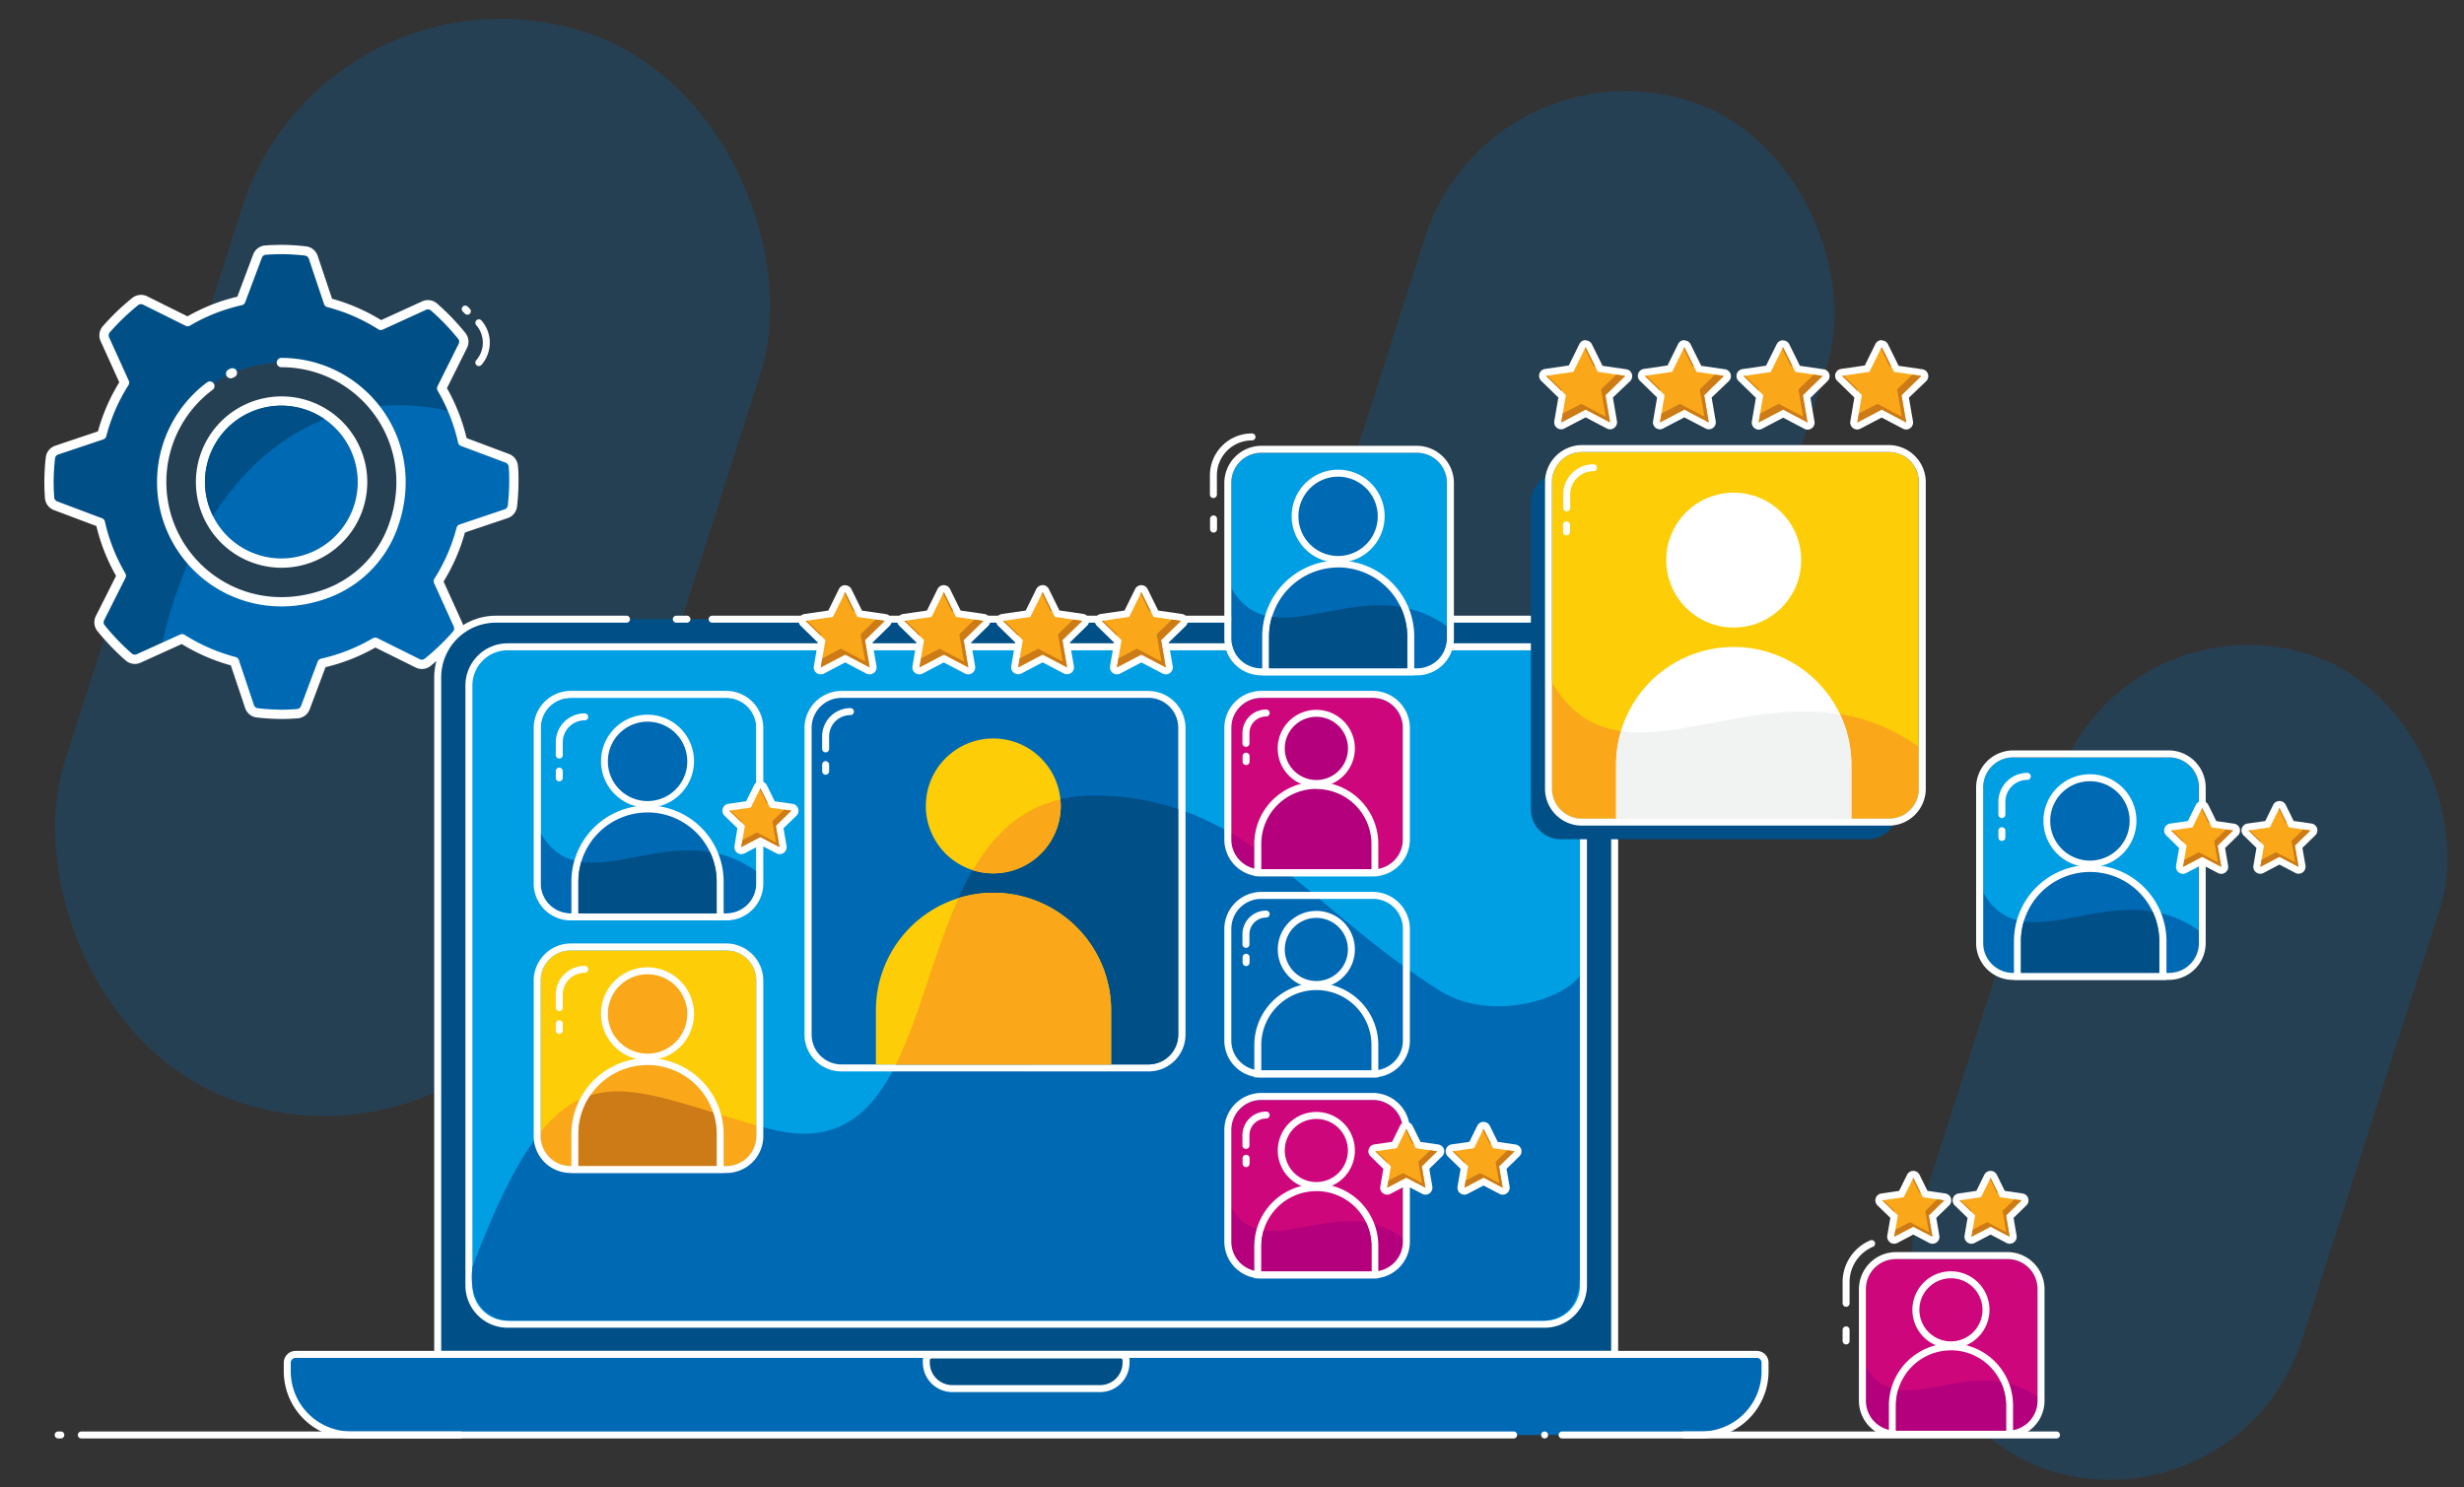 <svg xmlns="http://www.w3.org/2000/svg" id="Layer_1" data-name="Layer 1" width="530" height="320" viewBox="0 0 530 320"><rect x="0" y="0" width="530" height="320" fill="#333333" stroke="none"/><defs><style> .cls-1, .cls-10, .cls-2 { fill: #0069b4; } .cls-1 { opacity: 0.25; } .cls-3 { fill: #fff; } .cls-4 { fill: #004f87; } .cls-5, .cls-6 { fill: none; } .cls-10, .cls-11, .cls-12, .cls-5, .cls-6 { stroke: #fff; stroke-linecap: round; stroke-linejoin: round; } .cls-5 { stroke-width: 2px; } .cls-10, .cls-11, .cls-12, .cls-6 { stroke-width: 1.5px; } .cls-7 { fill: #ce067c; } .cls-8 { fill: #b4007c; } .cls-9 { fill: #009fe3; } .cls-11 { fill: #e6e7e8; } .cls-12 { fill: #a6a8ab; } .cls-13 { fill: #fdcd07; } .cls-14 { fill: #faa819; } .cls-15 { fill: #cc7b16; } .cls-16 { fill: #f1f2f2; } </style></defs><rect class="cls-1" x="425.43" y="136.42" width="86.65" height="184.21" rx="43.32" transform="translate(91.96 -132) rotate(17.75)"></rect><rect class="cls-1" x="294.02" y="17.97" width="90.77" height="158.56" rx="45.39" transform="translate(45.79 -98.82) rotate(17.75)"></rect><rect class="cls-1" x="30.24" y="1.09" width="117.05" height="241.96" rx="58.52" transform="translate(41.43 -21.25) rotate(17.75)"></rect><g><g><path class="cls-2" d="M60.52,121.13A17.43,17.43,0,1,1,78,103.7,17.45,17.45,0,0,1,60.52,121.13Z"></path><path class="cls-3" d="M60.52,87.28A16.43,16.43,0,1,1,44.09,103.7,16.43,16.43,0,0,1,60.52,87.28m0-2A18.43,18.43,0,1,0,79,103.7,18.45,18.45,0,0,0,60.52,85.28Z"></path></g><path class="cls-2" d="M108,98.17,99.51,95A39.61,39.61,0,0,0,95,83.55l4-8.08a3.83,3.83,0,0,0-.51-4.19,51.78,51.78,0,0,0-4.15-4.36,3.85,3.85,0,0,0-4.2-.68L81.91,70a39.77,39.77,0,0,0-11.26-4.9L67.77,56.5a3.82,3.82,0,0,0-3.27-2.59c-1.31-.12-2.64-.19-4-.19-.73,0-1.45,0-2.17.06A3.81,3.81,0,0,0,55,56.25L51.8,64.72a39.54,39.54,0,0,0-11.44,4.51l-8.07-4a3.85,3.85,0,0,0-4.19.51,51.9,51.9,0,0,0-4.36,4.16,3.85,3.85,0,0,0-.69,4.19l3.74,8.25A39.5,39.5,0,0,0,21.9,93.58l-8.58,2.88a3.81,3.81,0,0,0-2.59,3.27c-.12,1.31-.19,2.63-.19,4,0,.73,0,1.45.05,2.17a3.82,3.82,0,0,0,2.48,3.37l8.47,3.19a39.59,39.59,0,0,0,4.51,11.43l-4,8.08a3.83,3.83,0,0,0,.51,4.18,49.06,49.06,0,0,0,4.16,4.37,3.83,3.83,0,0,0,4.19.68l8.25-3.74a39.8,39.8,0,0,0,11.26,4.9l2.87,8.57a3.84,3.84,0,0,0,3.27,2.6c1.31.12,2.64.19,4,.19.73,0,1.45,0,2.17-.06a3.81,3.81,0,0,0,3.37-2.47l3.18-8.47a39.82,39.82,0,0,0,11.44-4.51l8.08,4a3.83,3.83,0,0,0,4.18-.51,49,49,0,0,0,4.36-4.16,3.81,3.81,0,0,0,.69-4.19l-3.74-8.25a39.93,39.93,0,0,0,4.9-11.26l8.57-2.88a3.79,3.79,0,0,0,2.59-3.27c.12-1.31.19-2.63.19-4,0-.72,0-1.44,0-2.16A3.82,3.82,0,0,0,108,98.17ZM49.61,80.39c.62-.29,1.25-.56,1.9-.8m-6.37,3.47A25.08,25.08,0,0,1,60.52,78a25.74,25.74,0,1,1-15.38,5.1"></path><path class="cls-4" d="M95,83.55l4-8.08a3.83,3.83,0,0,0-.51-4.19,51.78,51.78,0,0,0-4.15-4.36,3.85,3.85,0,0,0-4.2-.68L81.91,70a39.77,39.77,0,0,0-11.26-4.9L67.77,56.5a3.82,3.82,0,0,0-3.27-2.59c-1.31-.12-2.64-.19-4-.19-.73,0-1.45,0-2.17.06A3.81,3.81,0,0,0,55,56.25L51.8,64.72a39.54,39.54,0,0,0-11.44,4.51l-8.07-4a3.85,3.85,0,0,0-4.19.51,51.9,51.9,0,0,0-4.36,4.16,3.85,3.85,0,0,0-.69,4.19l3.74,8.25A39.5,39.5,0,0,0,21.9,93.58l-8.58,2.88a3.81,3.81,0,0,0-2.59,3.27c-.12,1.31-.19,2.63-.19,4,0,.73,0,1.45.05,2.17a3.82,3.82,0,0,0,2.48,3.37l8.47,3.19a39.59,39.59,0,0,0,4.51,11.43l-4,8.08a3.83,3.83,0,0,0,.51,4.18,49.06,49.06,0,0,0,4.16,4.37,3.83,3.83,0,0,0,4.19.68l3.74-1.7a94.17,94.17,0,0,1,6.2-19.2,25.73,25.73,0,0,1,4.31-37.21A25.08,25.08,0,0,1,60.52,78a25.67,25.67,0,0,1,19.95,9.49,47.4,47.4,0,0,1,17,1.17A39.77,39.77,0,0,0,95,83.55Z"></path><path class="cls-5" d="M109.09,98.59,99.51,95A39.61,39.61,0,0,0,95,83.55l4.56-9.15a2,2,0,0,0-.22-2.12,50.3,50.3,0,0,0-6-6.24,2,2,0,0,0-2.11-.3L81.91,70a39.77,39.77,0,0,0-11.26-4.9l-3.26-9.71A2,2,0,0,0,65.75,54a45.19,45.19,0,0,0-5.23-.32c-1.15,0-2.29.05-3.43.13a2,2,0,0,0-1.69,1.28l-3.6,9.59a39.54,39.54,0,0,0-11.44,4.51l-9.15-4.55a2,2,0,0,0-2.11.22,49.61,49.61,0,0,0-6.25,6,2,2,0,0,0-.3,2.11l4.24,9.35A39.5,39.5,0,0,0,21.9,93.58l-9.71,3.26a2,2,0,0,0-1.34,1.64,47.21,47.21,0,0,0-.31,5.22c0,1.16.05,2.3.13,3.43A2,2,0,0,0,12,108.82l9.59,3.61a39.59,39.59,0,0,0,4.51,11.43L21.5,133a2,2,0,0,0,.21,2.11,50.41,50.41,0,0,0,6,6.25,2,2,0,0,0,2.11.3l9.35-4.24a39.8,39.8,0,0,0,11.26,4.9l3.25,9.7a2,2,0,0,0,1.64,1.34,47.53,47.53,0,0,0,5.23.32c1.15,0,2.3-.05,3.43-.14a2,2,0,0,0,1.69-1.27l3.6-9.59a39.82,39.82,0,0,0,11.44-4.51l9.15,4.55a2,2,0,0,0,2.11-.22,49.61,49.61,0,0,0,6.25-6,2,2,0,0,0,.3-2.11l-4.24-9.35a39.93,39.93,0,0,0,4.9-11.26l9.7-3.26a2,2,0,0,0,1.34-1.64,47.53,47.53,0,0,0,.31-5.23c0-1.15,0-2.29-.13-3.42A2,2,0,0,0,109.09,98.59ZM49.61,80.39l.38-.18M60.52,78c17.4,0,30.76,17.26,23.91,35.59a24,24,0,0,1-14.06,14.06C52,134.47,34.78,121.1,34.78,103.7A25.72,25.72,0,0,1,45.14,83.06"></path><path class="cls-4" d="M69.82,90.17a16.41,16.41,0,0,0-24,20.84C52.15,101.08,60.35,93.93,69.82,90.17Z"></path><path class="cls-6" d="M103,69.45A6.5,6.5,0,0,1,103,78"></path><line class="cls-6" x1="100.07" y1="66.49" x2="100.53" y2="66.95"></line></g><g><path class="cls-7" d="M407.8,270.87h24a6.45,6.45,0,0,1,6.45,6.44v24.05a6.43,6.43,0,0,1-6.42,6.43H407.77a6.43,6.43,0,0,1-6.42-6.43V277.31A6.45,6.45,0,0,1,407.8,270.87Z"></path><path class="cls-6" d="M397.09,280.38v-4.54a9,9,0,0,1,5.49-8.3"></path><line class="cls-6" x1="397.09" y1="286.1" x2="397.09" y2="288.49"></line><path class="cls-8" d="M402.38,295.57a10.85,10.85,0,0,1-1-1.54v8.63a5.13,5.13,0,0,0,5.13,5.13h26.64a5.16,5.16,0,0,0,5.15-5.15v-2.07C424.56,290.76,410.13,305.28,402.38,295.57Z"></path><g><circle class="cls-7" cx="419.64" cy="281.75" r="7.54"></circle><path class="cls-3" d="M419.64,275a6.79,6.79,0,1,1-6.79,6.79,6.79,6.79,0,0,1,6.79-6.79m0-1.5a8.29,8.29,0,1,0,8.29,8.29,8.3,8.3,0,0,0-8.29-8.29Z"></path></g><g><path class="cls-7" d="M407.05,308.53v-6.2a12.59,12.59,0,0,1,25.18,0v6.21Z"></path><path class="cls-3" d="M419.64,290.5a11.84,11.84,0,0,1,11.84,11.83v5.46H407.8v-5.45a11.84,11.84,0,0,1,11.84-11.83h0m0-1.5a13.35,13.35,0,0,0-13.34,13.33v6.95H433v-7A13.35,13.35,0,0,0,419.64,289Z"></path></g><path class="cls-3" d="M431.82,270.87a6.45,6.45,0,0,1,6.45,6.44v24.05a6.43,6.43,0,0,1-6.42,6.43H407.77a6.43,6.43,0,0,1-6.42-6.43V277.31a6.45,6.45,0,0,1,6.45-6.44h24m0-1.5h-24a8,8,0,0,0-7.95,7.94v24.05a7.94,7.94,0,0,0,7.92,7.93h24.08a7.94,7.94,0,0,0,7.92-7.93V277.31a8,8,0,0,0-7.95-7.94Z"></path><path class="cls-8" d="M430.33,297.27c-8.1-1.33-15.95,2.57-22,1.69a11.74,11.74,0,0,0-.5,3.37v5.45h23.68v-5.46A11.77,11.77,0,0,0,430.33,297.27Z"></path></g><g><path class="cls-4" d="M335.88,133.21H105.58a11.44,11.44,0,0,0-11.43,11.44V291.38H347.31V144.65A11.44,11.44,0,0,0,335.88,133.21Z"></path><g><rect class="cls-9" x="100.86" y="139.15" width="239.74" height="145.74" rx="8.33"></rect><path class="cls-3" d="M332.27,139.9a7.59,7.59,0,0,1,7.58,7.58V276.56a7.58,7.58,0,0,1-7.58,7.58H109.19a7.58,7.58,0,0,1-7.58-7.58V147.48a7.58,7.58,0,0,1,7.58-7.58H332.27m0-1.5H109.19a9.09,9.09,0,0,0-9.08,9.08V276.56a9.09,9.09,0,0,0,9.08,9.08H332.27a9.09,9.09,0,0,0,9.08-9.08V147.48a9.09,9.09,0,0,0-9.08-9.08Z"></path></g><path class="cls-10" d="M325.58,308.71H75.5A13.71,13.71,0,0,1,61.79,295v-1.83a1.79,1.79,0,0,1,1.79-1.79h314.3a1.78,1.78,0,0,1,1.78,1.79V295A13.71,13.71,0,0,1,366,308.71H336"></path><line class="cls-11" x1="332.24" y1="308.71" x2="332.24" y2="308.71"></line><g><path class="cls-4" d="M204.84,298.74a5.6,5.6,0,0,1-5.59-5.59v-.5a1.14,1.14,0,0,1,1.14-1.15h40.67a1.14,1.14,0,0,1,1.15,1.15v.5a5.6,5.6,0,0,1-5.59,5.59Z"></path><path class="cls-3" d="M241.06,292.25a.4.4,0,0,1,.4.4v.5a4.84,4.84,0,0,1-4.84,4.84H204.84a4.84,4.84,0,0,1-4.84-4.84v-.5a.39.39,0,0,1,.39-.4h40.67m0-1.5H200.39a1.9,1.9,0,0,0-1.89,1.9v.5a6.35,6.35,0,0,0,6.34,6.34h31.78a6.35,6.35,0,0,0,6.34-6.34v-.5a1.9,1.9,0,0,0-1.9-1.9Z"></path></g><line class="cls-12" x1="362.33" y1="308.71" x2="442.35" y2="308.71"></line><line class="cls-12" x1="17.49" y1="308.71" x2="99.08" y2="308.71"></line><line class="cls-12" x1="12.51" y1="308.71" x2="13.09" y2="308.71"></line><line class="cls-6" x1="147.76" y1="133.21" x2="145.47" y2="133.21"></line><path class="cls-6" d="M134.76,133.21H106.68a12.53,12.53,0,0,0-12.53,12.53V291.38H347.31V145.74a12.53,12.53,0,0,0-12.53-12.53H153.18"></path><path class="cls-2" d="M101.61,272.56c19.19-51,30.7-38.47,63.83-29.72,42.88,11.32,24.64-71.57,69.74-71.67,32.36-.07,45.27,23.51,74.44,41.92,10.79,6.81,26.38,2.14,30.18-3.13v64.35c0,7.14-3.72,9.83-8.3,9.83H109.87C105.57,284.14,100.55,281,101.61,272.56Z"></path></g><g><g><path class="cls-9" d="M122.72,197a6.94,6.94,0,0,1-6.92-6.93V156.57a7,7,0,0,1,6.94-6.94h33.5a6.94,6.94,0,0,1,6.94,6.94v33.51a6.93,6.93,0,0,1-6.92,6.93Z"></path><path class="cls-3" d="M156.24,150.13a6.44,6.44,0,0,1,6.44,6.44v33.51a6.43,6.43,0,0,1-6.42,6.43H122.72a6.43,6.43,0,0,1-6.42-6.43V156.57a6.44,6.44,0,0,1,6.44-6.44h33.5m0-1h-33.5a7.45,7.45,0,0,0-7.44,7.44v33.51a7.43,7.43,0,0,0,7.42,7.43h33.54a7.43,7.43,0,0,0,7.42-7.43V156.57a7.45,7.45,0,0,0-7.44-7.44Z"></path></g><path class="cls-6" d="M120.3,162.44v-2.75a5.47,5.47,0,0,1,5.47-5.47"></path><line class="cls-6" x1="120.3" y1="165.9" x2="120.3" y2="167.35"></line><path class="cls-2" d="M117.59,181.16a13.07,13.07,0,0,1-1.29-1.94v10.85a6.44,6.44,0,0,0,6.44,6.44h33.48a6.47,6.47,0,0,0,6.46-6.47v-2.6C145.45,175.11,127.33,193.36,117.59,181.16Z"></path><g><path class="cls-2" d="M139.28,173.08a9.29,9.29,0,1,1,9.28-9.28A9.29,9.29,0,0,1,139.28,173.08Z"></path><path class="cls-3" d="M139.28,155.26a8.54,8.54,0,1,1-8.53,8.54,8.53,8.53,0,0,1,8.53-8.54m0-1.5a10,10,0,1,0,10,10,10,10,0,0,0-10-10Z"></path></g><g><path class="cls-2" d="M123.66,197.25v-7.59a15.62,15.62,0,1,1,31.24,0v7.6Z"></path><path class="cls-3" d="M139.28,174.78a14.88,14.88,0,0,1,14.87,14.88v6.85H124.41v-6.84a14.87,14.87,0,0,1,14.87-14.88h0m0-1.5a16.39,16.39,0,0,0-16.37,16.38V198h32.74v-8.35a16.39,16.39,0,0,0-16.37-16.38Z"></path></g><path class="cls-3" d="M156.24,150.13a6.44,6.44,0,0,1,6.44,6.44v33.51a6.43,6.43,0,0,1-6.42,6.43H122.72a6.43,6.43,0,0,1-6.42-6.43V156.57a6.44,6.44,0,0,1,6.44-6.44h33.5m0-1.5h-33.5a8,8,0,0,0-7.94,7.94v33.51a7.93,7.93,0,0,0,7.92,7.93h33.54a7.93,7.93,0,0,0,7.92-7.93V156.57a8,8,0,0,0-7.94-7.94Z"></path><path class="cls-4" d="M152.71,183.3c-10.18-1.67-20,3.22-27.68,2.12a14.84,14.84,0,0,0-.62,4.24v6.84h29.74v-6.85A14.87,14.87,0,0,0,152.71,183.3Z"></path></g><g><path class="cls-9" d="M433,162.94h33.49a6.44,6.44,0,0,1,6.45,6.44v33.51a6.42,6.42,0,0,1-6.42,6.42H433a6.41,6.41,0,0,1-6.42-6.42V169.38A6.44,6.44,0,0,1,433,162.94Z"></path><path class="cls-6" d="M430.6,175.24V172.5a5.47,5.47,0,0,1,5.46-5.47"></path><line class="cls-6" x1="430.6" y1="178.71" x2="430.6" y2="180.16"></line><path class="cls-2" d="M427.88,194A14.49,14.49,0,0,1,426.6,192v10.85a6.43,6.43,0,0,0,6.43,6.43h33.48a6.47,6.47,0,0,0,6.47-6.46v-2.6C455.75,187.92,437.63,206.17,427.88,194Z"></path><g><path class="cls-2" d="M449.58,185.89a9.29,9.29,0,1,1,9.28-9.28A9.3,9.3,0,0,1,449.58,185.89Z"></path><path class="cls-3" d="M449.58,168.07A8.54,8.54,0,1,1,441,176.6a8.53,8.53,0,0,1,8.54-8.53m0-1.5a10,10,0,1,0,10,10,10,10,0,0,0-10-10Z"></path></g><g><path class="cls-2" d="M434,210.06v-7.59a15.63,15.63,0,1,1,31.25,0v7.59Z"></path><path class="cls-3" d="M449.58,187.59a14.88,14.88,0,0,1,14.87,14.88v6.84H434.7v-6.84a14.88,14.88,0,0,1,14.88-14.88h0m0-1.5a16.4,16.4,0,0,0-16.38,16.38v8.34H466v-8.34a16.4,16.4,0,0,0-16.37-16.38Z"></path></g><path class="cls-3" d="M466.53,162.94a6.44,6.44,0,0,1,6.45,6.44v33.51a6.42,6.42,0,0,1-6.42,6.42H433a6.41,6.41,0,0,1-6.42-6.42V169.38a6.44,6.44,0,0,1,6.44-6.44h33.49m0-1.5H433a8,8,0,0,0-7.94,7.94v33.51a7.93,7.93,0,0,0,7.92,7.92h33.54a7.93,7.93,0,0,0,7.92-7.92V169.38a8,8,0,0,0-8-7.94Z"></path><path class="cls-4" d="M463,196.1c-10.17-1.67-20,3.23-27.68,2.13a14.79,14.79,0,0,0-.62,4.24v6.84h29.75v-6.84A14.77,14.77,0,0,0,463,196.1Z"></path></g><g><path class="cls-9" d="M271.29,97.41h33.49a6.44,6.44,0,0,1,6.45,6.44v33.52a6.43,6.43,0,0,1-6.42,6.42H271.27a6.42,6.42,0,0,1-6.42-6.42V103.85A6.44,6.44,0,0,1,271.29,97.41Z"></path><path class="cls-6" d="M261,106.4v-4.15A8.27,8.27,0,0,1,269.3,94"></path><line class="cls-6" x1="261.03" y1="111.64" x2="261.03" y2="113.83"></line><path class="cls-2" d="M266.13,128.44a13.75,13.75,0,0,1-1.28-1.93v10.84a6.43,6.43,0,0,0,6.43,6.44h33.48a6.47,6.47,0,0,0,6.47-6.46v-2.6C294,122.4,275.88,140.64,266.13,128.44Z"></path><g><path class="cls-2" d="M287.83,120.36a9.28,9.28,0,1,1,9.28-9.28A9.3,9.3,0,0,1,287.83,120.36Z"></path><path class="cls-3" d="M287.83,102.55a8.53,8.53,0,1,1-8.54,8.53,8.53,8.53,0,0,1,8.54-8.53m0-1.5a10,10,0,1,0,10,10,10,10,0,0,0-10-10Z"></path></g><g><path class="cls-2" d="M272.2,144.53v-7.59a15.63,15.63,0,0,1,31.25,0v7.6Z"></path><path class="cls-3" d="M287.83,122.07a14.87,14.87,0,0,1,14.87,14.87v6.85H273v-6.84a14.88,14.88,0,0,1,14.88-14.87h0m0-1.5a16.39,16.39,0,0,0-16.38,16.37v8.34H304.2v-8.35a16.39,16.39,0,0,0-16.37-16.37Z"></path></g><path class="cls-3" d="M304.78,97.41a6.44,6.44,0,0,1,6.45,6.44v33.52a6.43,6.43,0,0,1-6.42,6.42H271.27a6.42,6.42,0,0,1-6.42-6.42V103.85a6.44,6.44,0,0,1,6.44-6.44h33.49m0-1.5H271.29a8,8,0,0,0-7.94,7.94v33.52a7.93,7.93,0,0,0,7.92,7.92h33.54a7.93,7.93,0,0,0,7.92-7.92V103.85a8,8,0,0,0-8-7.94Z"></path><path class="cls-4" d="M301.25,130.58c-10.17-1.67-20,3.22-27.68,2.13a14.77,14.77,0,0,0-.62,4.23v6.84H302.7v-6.85A14.73,14.73,0,0,0,301.25,130.58Z"></path></g><g><path class="cls-7" d="M271.29,150.13h24a6.44,6.44,0,0,1,6.44,6.44v24.05a6.42,6.42,0,0,1-6.42,6.42H271.27a6.42,6.42,0,0,1-6.42-6.42V156.57A6.44,6.44,0,0,1,271.29,150.13Z"></path><path class="cls-6" d="M268,159.92v-2.18a4.35,4.35,0,0,1,4.35-4.35"></path><line class="cls-6" x1="268.03" y1="162.68" x2="268.03" y2="163.84"></line><g><circle class="cls-8" cx="283.14" cy="161.01" r="7.54"></circle><path class="cls-3" d="M283.14,154.21a6.8,6.8,0,1,1-6.79,6.8,6.8,6.8,0,0,1,6.79-6.8m0-1.5a8.3,8.3,0,1,0,8.29,8.3,8.3,8.3,0,0,0-8.29-8.3Z"></path></g><path class="cls-8" d="M271.27,187H276a104.44,104.44,0,0,0-11.14-7.73v1.31A6.42,6.42,0,0,0,271.27,187Z"></path><g><path class="cls-8" d="M270.55,187.78v-6.19a12.59,12.59,0,1,1,25.17,0v6.2Z"></path><path class="cls-3" d="M283.14,169.75A11.84,11.84,0,0,1,295,181.59V187H271.3v-5.44a11.84,11.84,0,0,1,11.84-11.84m0-1.5a13.35,13.35,0,0,0-13.34,13.34v6.94h26.67v-6.95a13.35,13.35,0,0,0-13.33-13.34Z"></path></g><path class="cls-3" d="M295.32,150.13a6.44,6.44,0,0,1,6.44,6.44v24.05a6.42,6.42,0,0,1-6.42,6.42H271.27a6.42,6.42,0,0,1-6.42-6.42V156.57a6.44,6.44,0,0,1,6.44-6.44h24m0-1.5h-24a8,8,0,0,0-7.94,7.94v24.05a7.93,7.93,0,0,0,7.92,7.92h24.07a7.93,7.93,0,0,0,7.92-7.92V156.57a8,8,0,0,0-7.94-7.94Z"></path></g><g><path class="cls-9" d="M271.29,193.38h24a6.44,6.44,0,0,1,6.44,6.44v24.05a6.41,6.41,0,0,1-6.42,6.42H271.27a6.41,6.41,0,0,1-6.42-6.42V199.82A6.44,6.44,0,0,1,271.29,193.38Z"></path><path class="cls-2" d="M271.27,230.29h24.07a6.41,6.41,0,0,0,6.42-6.42V207.76c-6.62-4.79-12.43-9.74-18-14.38H271.29a6.44,6.44,0,0,0-6.44,6.44v24.05A6.41,6.41,0,0,0,271.27,230.29Z"></path><path class="cls-6" d="M268,203.17V201a4.35,4.35,0,0,1,4.35-4.35"></path><line class="cls-6" x1="268.03" y1="205.93" x2="268.03" y2="207.09"></line><g><circle class="cls-2" cx="283.14" cy="204.26" r="7.54"></circle><path class="cls-3" d="M283.14,197.47a6.79,6.79,0,1,1-6.79,6.79,6.79,6.79,0,0,1,6.79-6.79m0-1.5a8.29,8.29,0,1,0,8.29,8.29,8.29,8.29,0,0,0-8.29-8.29Z"></path></g><g><path class="cls-2" d="M270.55,231v-6.19a12.59,12.59,0,1,1,25.17,0V231Z"></path><path class="cls-3" d="M283.14,213A11.84,11.84,0,0,1,295,224.84v5.45H271.3v-5.44A11.84,11.84,0,0,1,283.14,213m0-1.5a13.35,13.35,0,0,0-13.34,13.34v6.94h26.67v-6.95a13.35,13.35,0,0,0-13.33-13.34Z"></path></g><path class="cls-3" d="M295.32,193.38a6.44,6.44,0,0,1,6.44,6.44v24.05a6.41,6.41,0,0,1-6.42,6.42H271.27a6.41,6.41,0,0,1-6.42-6.42V199.82a6.44,6.44,0,0,1,6.44-6.44h24m0-1.5h-24a8,8,0,0,0-7.94,7.94v24.05a7.93,7.93,0,0,0,7.92,7.92h24.07a7.93,7.93,0,0,0,7.92-7.92V199.82a8,8,0,0,0-7.94-7.94Z"></path></g><g><path class="cls-7" d="M271.29,236.63h24a6.44,6.44,0,0,1,6.44,6.44v24.05a6.41,6.41,0,0,1-6.42,6.42H271.27a6.41,6.41,0,0,1-6.42-6.42V243.07A6.44,6.44,0,0,1,271.29,236.63Z"></path><path class="cls-6" d="M268,246.42v-2.18a4.35,4.35,0,0,1,4.35-4.35"></path><line class="cls-6" x1="268.03" y1="249.18" x2="268.03" y2="250.34"></line><path class="cls-8" d="M265.87,261.33a11.42,11.42,0,0,1-1-1.54v8.63a5.12,5.12,0,0,0,5.12,5.12h26.65a5.14,5.14,0,0,0,5.14-5.14v-2.07C288.05,256.51,273.63,271,265.87,261.33Z"></path><g><circle class="cls-7" cx="283.14" cy="247.51" r="7.54"></circle><path class="cls-3" d="M283.14,240.72a6.79,6.79,0,1,1-6.79,6.79,6.79,6.79,0,0,1,6.79-6.79m0-1.5a8.29,8.29,0,1,0,8.29,8.29,8.29,8.29,0,0,0-8.29-8.29Z"></path></g><g><path class="cls-7" d="M270.55,274.28v-6.19a12.59,12.59,0,1,1,25.17,0v6.2Z"></path><path class="cls-3" d="M283.14,256.25A11.84,11.84,0,0,1,295,268.09v5.45H271.3v-5.44a11.84,11.84,0,0,1,11.84-11.84m0-1.5a13.35,13.35,0,0,0-13.34,13.34V275h26.67v-7a13.35,13.35,0,0,0-13.33-13.34Z"></path></g><path class="cls-3" d="M295.32,236.63a6.44,6.44,0,0,1,6.44,6.44v24.05a6.41,6.41,0,0,1-6.42,6.42H271.27a6.41,6.41,0,0,1-6.42-6.42V243.07a6.44,6.44,0,0,1,6.44-6.44h24m0-1.5h-24a8,8,0,0,0-7.94,7.94v24.05a7.93,7.93,0,0,0,7.92,7.92h24.07a7.93,7.93,0,0,0,7.92-7.92V243.07a8,8,0,0,0-7.94-7.94Z"></path><path class="cls-8" d="M293.82,263c-8.09-1.33-15.94,2.56-22,1.69a12.09,12.09,0,0,0-.49,3.37v5.44H295v-5.45A11.74,11.74,0,0,0,293.82,263Z"></path></g><g><path class="cls-13" d="M122.74,204.47h33.5a6.44,6.44,0,0,1,6.44,6.44v33.52a6.43,6.43,0,0,1-6.42,6.42H122.72a6.43,6.43,0,0,1-6.42-6.42V210.91A6.44,6.44,0,0,1,122.74,204.47Z"></path><path class="cls-6" d="M120.3,216.78V214a5.46,5.46,0,0,1,5.47-5.46"></path><path class="cls-14" d="M122.72,250.85h33.54a6.43,6.43,0,0,0,6.42-6.42v-2.35c-22.25-6.2-34.41-13.32-46.38,1.42v.93A6.43,6.43,0,0,0,122.72,250.85Z"></path><line class="cls-6" x1="120.3" y1="220.24" x2="120.3" y2="221.69"></line><g><path class="cls-14" d="M139.28,227.42a9.29,9.29,0,1,1,9.28-9.28A9.29,9.29,0,0,1,139.28,227.42Z"></path><path class="cls-3" d="M139.28,209.6a8.54,8.54,0,1,1-8.53,8.54,8.53,8.53,0,0,1,8.53-8.54m0-1.5a10,10,0,1,0,10,10,10.05,10.05,0,0,0-10-10Z"></path></g><g><path class="cls-14" d="M123.66,251.59V244a15.62,15.62,0,0,1,31.24,0v7.6Z"></path><path class="cls-3" d="M139.28,229.13A14.87,14.87,0,0,1,154.15,244v6.85H124.41V244a14.86,14.86,0,0,1,14.87-14.87h0m0-1.5A16.38,16.38,0,0,0,122.91,244v8.34h32.74V244a16.38,16.38,0,0,0-16.37-16.37Z"></path></g><path class="cls-3" d="M156.24,204.47a6.44,6.44,0,0,1,6.44,6.44v33.52a6.43,6.43,0,0,1-6.42,6.42H122.72a6.43,6.43,0,0,1-6.42-6.42V210.91a6.44,6.44,0,0,1,6.44-6.44h33.5m0-1.5h-33.5a8,8,0,0,0-7.94,7.94v33.52a7.93,7.93,0,0,0,7.92,7.92h33.54a7.93,7.93,0,0,0,7.92-7.92V210.91a8,8,0,0,0-7.94-7.94Z"></path><path class="cls-15" d="M153.39,239.33c-10.94-3.36-19.17-5.93-26.42-3.68a14.77,14.77,0,0,0-2.56,8.35v6.84h29.74V244A14.74,14.74,0,0,0,153.39,239.33Z"></path></g><g><g><path class="cls-2" d="M181,229.77a7.18,7.18,0,0,1-7.17-7.17v-66a7.2,7.2,0,0,1,7.2-7.19h66a7.2,7.2,0,0,1,7.19,7.19v66a7.18,7.18,0,0,1-7.17,7.17Z"></path><path class="cls-3" d="M247,150.13a6.44,6.44,0,0,1,6.44,6.44v66A6.42,6.42,0,0,1,247,229H181a6.42,6.42,0,0,1-6.42-6.42v-66a6.44,6.44,0,0,1,6.45-6.44h66m0-1.5H181a8,8,0,0,0-7.95,7.94v66a7.93,7.93,0,0,0,7.92,7.92H247A7.93,7.93,0,0,0,255,222.6v-66a8,8,0,0,0-7.94-7.94Z"></path></g><path class="cls-4" d="M247,229a6.42,6.42,0,0,0,6.42-6.42V174.05a56.09,56.09,0,0,0-18.28-2.88c-29.93.07-32,36.6-42.49,57.85Z"></path><path class="cls-6" d="M177.59,161.11v-2.68a5.34,5.34,0,0,1,5.34-5.34"></path><line class="cls-6" x1="177.59" y1="164.5" x2="177.59" y2="165.92"></line><circle class="cls-13" cx="213.65" cy="173.38" r="14.51"></circle><path class="cls-13" d="M239,217.37a25.3,25.3,0,0,0-25.3-25.3h0a25.3,25.3,0,0,0-25.3,25.3V229H239Z"></path><path class="cls-14" d="M209.25,187.21a14.53,14.53,0,0,0,18.92-13.83,13,13,0,0,0-.08-1.4C219.41,174,213.61,179.76,209.25,187.21Z"></path><path class="cls-14" d="M213.65,192.07a25.18,25.18,0,0,0-7.46,1.12c-5.27,11.6-8.39,25.5-13.49,35.82H239V217.37A25.3,25.3,0,0,0,213.65,192.07Z"></path></g><g><path class="cls-4" d="M335.73,101.69h66a6.44,6.44,0,0,1,6.44,6.44v66a6.41,6.41,0,0,1-6.42,6.42H335.71a6.41,6.41,0,0,1-6.42-6.42v-66A6.44,6.44,0,0,1,335.73,101.69Z"></path><path class="cls-13" d="M340.28,97.25h66a6.45,6.45,0,0,1,6.44,6.44v66a6.43,6.43,0,0,1-6.42,6.43H340.25a6.43,6.43,0,0,1-6.42-6.43v-66A6.45,6.45,0,0,1,340.28,97.25Z"></path><path class="cls-6" d="M337,109.26v-2.89a5.74,5.74,0,0,1,5.75-5.74"></path><line class="cls-6" x1="336.95" y1="112.91" x2="336.95" y2="114.43"></line><path class="cls-14" d="M336,150a24.09,24.09,0,0,1-2.19-3.29v23a6.43,6.43,0,0,0,6.42,6.42h66a6.47,6.47,0,0,0,6.46-6.47v-9C383.42,139.76,352.6,170.79,336,150Z"></path><circle class="cls-3" cx="372.92" cy="120.5" r="14.51"></circle><path class="cls-3" d="M398.22,164.49a25.3,25.3,0,0,0-25.3-25.3h0a25.3,25.3,0,0,0-25.3,25.3v11.64l50.6,0Z"></path><path class="cls-3" d="M406.29,97.25a6.45,6.45,0,0,1,6.44,6.44v66a6.43,6.43,0,0,1-6.42,6.43H340.25a6.43,6.43,0,0,1-6.42-6.43v-66a6.45,6.45,0,0,1,6.45-6.44h66m0-1.5h-66a8,8,0,0,0-7.95,7.94v66a7.94,7.94,0,0,0,7.92,7.93h66.06a7.94,7.94,0,0,0,7.92-7.93v-66a8,8,0,0,0-7.94-7.94Z"></path><path class="cls-16" d="M395.76,153.67c-17.3-2.84-34.08,5.48-47.08,3.62a25.23,25.23,0,0,0-1.06,7.2v11.64l50.6,0V164.49A25.18,25.18,0,0,0,395.76,153.67Z"></path></g><g><g><path class="cls-14" d="M357.05,91.65a.71.71,0,0,1-.44-.15.73.73,0,0,1-.3-.73l.93-5.47-4-3.87a.76.76,0,0,1-.19-.77.75.75,0,0,1,.61-.51l5.49-.8,2.45-5a.75.75,0,0,1,1.35,0l2.45,5,5.49.8a.75.75,0,0,1,.42,1.28l-4,3.87.94,5.47a.73.73,0,0,1-.3.73.71.71,0,0,1-.44.15.69.69,0,0,1-.34-.09L362.3,89l-4.91,2.58A.72.72,0,0,1,357.05,91.65Z"></path><path class="cls-3" d="M362.3,74.71,364.93,80l5.88.85L366.56,85l1,5.86-5.26-2.77-5.25,2.77,1-5.86-4.25-4.15,5.88-.85,2.62-5.33m0-1.5a1.48,1.48,0,0,0-1.34.84l-2.28,4.62-5.1.74a1.5,1.5,0,0,0-.83,2.56l3.69,3.59-.87,5.08a1.5,1.5,0,0,0,.59,1.47,1.53,1.53,0,0,0,.89.29,1.45,1.45,0,0,0,.69-.18l4.56-2.39,4.57,2.39a1.45,1.45,0,0,0,.69.18,1.55,1.55,0,0,0,.89-.29,1.5,1.5,0,0,0,.59-1.47l-.87-5.08L371.86,82a1.5,1.5,0,0,0-.83-2.56l-5.1-.74-2.28-4.62a1.48,1.48,0,0,0-1.35-.84Z"></path></g><g><path class="cls-14" d="M388.8,91.65a.73.73,0,0,1-.35-.09L383.54,89l-4.91,2.58a.73.73,0,0,1-.35.09.71.71,0,0,1-.44-.15.75.75,0,0,1-.3-.73l.94-5.47-4-3.87a.78.78,0,0,1-.19-.77.76.76,0,0,1,.61-.51l5.49-.8,2.45-5a.75.75,0,0,1,.68-.42h0a.75.75,0,0,1,.67.42l2.45,5,5.49.8a.75.75,0,0,1,.61.51.76.76,0,0,1-.19.77l-4,3.87.93,5.47a.74.74,0,0,1-.29.73A.73.73,0,0,1,388.8,91.65Z"></path><path class="cls-3" d="M383.54,74.71,386.17,80l5.88.85L387.79,85l1,5.86-5.26-2.77-5.26,2.77,1-5.86L375,80.89l5.88-.85,2.63-5.33m0-1.5a1.49,1.49,0,0,0-1.35.84l-2.28,4.62-5.1.74A1.5,1.5,0,0,0,374,82l3.69,3.59-.87,5.08a1.51,1.51,0,0,0,1.48,1.76,1.46,1.46,0,0,0,.7-.18l4.56-2.39,4.56,2.39a1.46,1.46,0,0,0,.7.18,1.5,1.5,0,0,0,1.47-1.76l-.87-5.08L393.09,82a1.5,1.5,0,0,0-.83-2.56l-5.1-.74-2.28-4.62a1.48,1.48,0,0,0-1.34-.84Z"></path></g><g><path class="cls-14" d="M410,91.65a.73.73,0,0,1-.35-.09L404.77,89l-4.91,2.58a.73.73,0,0,1-.35.09.71.71,0,0,1-.44-.15.75.75,0,0,1-.3-.73l.94-5.47-4-3.87a.75.75,0,0,1,.41-1.28l5.49-.8,2.46-5a.73.73,0,0,1,.67-.42.75.75,0,0,1,.67.42l2.46,5,5.49.8a.75.75,0,0,1,.6.51.74.74,0,0,1-.19.77l-4,3.87.94,5.47a.77.77,0,0,1-.3.73A.73.73,0,0,1,410,91.65Z"></path><path class="cls-3" d="M404.77,74.71,407.4,80l5.88.85L409,85l1,5.86-5.26-2.77-5.26,2.77,1-5.86-4.25-4.15,5.88-.85,2.63-5.33m0-1.5a1.51,1.51,0,0,0-1.35.84l-2.28,4.62-5.1.74a1.5,1.5,0,0,0-.83,2.56l3.69,3.59L398,90.64a1.51,1.51,0,0,0,1.48,1.76,1.46,1.46,0,0,0,.7-.18l4.56-2.39,4.56,2.39a1.46,1.46,0,0,0,.7.18,1.5,1.5,0,0,0,.88-.29,1.52,1.52,0,0,0,.6-1.47l-.88-5.08L414.32,82a1.5,1.5,0,0,0-.83-2.56l-5.1-.74-2.28-4.62a1.48,1.48,0,0,0-1.34-.84Z"></path></g><g><path class="cls-14" d="M335.81,91.65a.73.73,0,0,1-.44-.15.77.77,0,0,1-.3-.73L336,85.3l-4-3.87a.76.76,0,0,1-.19-.77.75.75,0,0,1,.61-.51l5.49-.8,2.45-5a.75.75,0,0,1,1.35,0l2.45,5,5.49.8a.76.76,0,0,1,.61.51.78.78,0,0,1-.19.77l-4,3.87.94,5.47a.75.75,0,0,1-.3.73.71.71,0,0,1-.44.15.73.73,0,0,1-.35-.09L341.07,89l-4.91,2.58A.73.73,0,0,1,335.81,91.65Z"></path><path class="cls-3" d="M341.07,74.71,343.7,80l5.88.85L345.33,85l1,5.86-5.26-2.77-5.26,2.77,1-5.86-4.26-4.15,5.88-.85,2.63-5.33m0-1.5a1.48,1.48,0,0,0-1.34.84l-2.28,4.62-5.1.74a1.5,1.5,0,0,0-.83,2.56l3.69,3.59-.87,5.08a1.5,1.5,0,0,0,1.47,1.76,1.46,1.46,0,0,0,.7-.18l4.56-2.39,4.56,2.39a1.46,1.46,0,0,0,.7.18,1.51,1.51,0,0,0,1.48-1.76l-.87-5.08L350.63,82a1.5,1.5,0,0,0-.83-2.56l-5.1-.74-2.28-4.62a1.49,1.49,0,0,0-1.35-.84Z"></path></g><g><polygon class="cls-15" points="335.87 83.78 332.86 80.85 332.56 80.89 335.82 84.07 335.87 83.78"></polygon><polygon class="cls-15" points="342.75 78.78 343.11 78.83 341.07 74.71 340.91 75.04 342.75 78.78"></polygon><polygon class="cls-15" points="349.58 80.89 347.64 80.61 344.38 83.78 345.38 89.64 340.13 86.88 336.14 88.97 335.81 90.9 341.07 88.13 346.33 90.9 345.33 85.04 349.58 80.89"></polygon></g><g><polygon class="cls-15" points="357.1 83.78 354.09 80.85 353.8 80.89 357.05 84.07 357.1 83.78"></polygon><polygon class="cls-15" points="363.99 78.78 364.34 78.83 362.31 74.71 362.14 75.04 363.99 78.78"></polygon><polygon class="cls-15" points="370.81 80.89 368.87 80.61 365.61 83.78 366.62 89.64 361.36 86.88 357.38 88.97 357.05 90.9 362.31 88.13 367.56 90.9 366.56 85.04 370.81 80.89"></polygon></g><g><polygon class="cls-15" points="378.33 83.78 375.32 80.85 375.03 80.89 378.29 84.07 378.33 83.78"></polygon><polygon class="cls-15" points="385.22 78.78 385.57 78.83 383.54 74.71 383.37 75.04 385.22 78.78"></polygon><polygon class="cls-15" points="392.05 80.89 390.1 80.61 386.84 83.78 387.85 89.64 382.59 86.88 378.61 88.97 378.28 90.9 383.54 88.13 388.8 90.9 387.79 85.04 392.05 80.89"></polygon></g><g><polygon class="cls-15" points="399.57 83.78 396.56 80.85 396.26 80.89 399.52 84.07 399.57 83.78"></polygon><polygon class="cls-15" points="406.45 78.78 406.8 78.83 404.77 74.71 404.6 75.04 406.45 78.78"></polygon><polygon class="cls-15" points="413.28 80.89 411.33 80.61 408.08 83.78 409.08 89.64 403.82 86.88 399.84 88.97 399.51 90.9 404.77 88.13 410.03 90.9 409.02 85.04 413.28 80.89"></polygon></g></g><g><g><path class="cls-14" d="M323.23,256.27a.73.73,0,0,1-.35-.09l-3.77-2-3.77,2a.67.67,0,0,1-.34.09.71.71,0,0,1-.44-.15.72.72,0,0,1-.3-.73l.72-4.19-3.05-3a.72.72,0,0,1-.19-.76.73.73,0,0,1,.6-.51l4.22-.62,1.88-3.81a.75.75,0,0,1,.67-.42h0a.75.75,0,0,1,.68.42l1.88,3.81,4.21.62a.75.75,0,0,1,.61.51.76.76,0,0,1-.19.76l-3.05,3,.72,4.19a.74.74,0,0,1-.3.73A.73.73,0,0,1,323.23,256.27Z"></path><path class="cls-3" d="M319.11,242.85l2.06,4.17,4.6.67-3.33,3.24.79,4.59-4.12-2.17L315,255.52l.78-4.59-3.33-3.24,4.6-.67,2.06-4.17m0-1.5a1.49,1.49,0,0,0-1.34.83l-1.71,3.47-3.82.55a1.51,1.51,0,0,0-.84,2.56l2.77,2.7-.65,3.8a1.49,1.49,0,0,0,.59,1.47,1.53,1.53,0,0,0,.89.29,1.45,1.45,0,0,0,.69-.18l3.42-1.79,3.42,1.79a1.46,1.46,0,0,0,.7.18,1.5,1.5,0,0,0,.88-.29,1.51,1.51,0,0,0,.6-1.47l-.66-3.8,2.77-2.7a1.49,1.49,0,0,0,.38-1.54,1.53,1.53,0,0,0-1.21-1l-3.82-.55-1.71-3.47a1.51,1.51,0,0,0-1.35-.83Z"></path></g><g><path class="cls-14" d="M306.61,256.27a.73.73,0,0,1-.35-.09l-3.77-2-3.76,2a.73.73,0,0,1-.35.09.71.71,0,0,1-.44-.15.74.74,0,0,1-.3-.73l.72-4.19-3.05-3a.74.74,0,0,1,.42-1.27l4.21-.62,1.88-3.81a.75.75,0,0,1,1.35,0l1.88,3.81,4.21.62a.75.75,0,0,1,.61.51.74.74,0,0,1-.19.76l-3.05,3,.72,4.19a.74.74,0,0,1-.3.73A.71.71,0,0,1,306.61,256.27Z"></path><path class="cls-3" d="M302.49,242.85l2.06,4.17,4.6.67-3.33,3.24.79,4.59-4.12-2.17-4.11,2.17.78-4.59-3.33-3.24,4.61-.67,2.05-4.17m0-1.5a1.49,1.49,0,0,0-1.34.83l-1.71,3.47-3.82.55a1.5,1.5,0,0,0-.83,2.56l2.76,2.7-.65,3.8a1.47,1.47,0,0,0,.6,1.47,1.5,1.5,0,0,0,.88.29,1.46,1.46,0,0,0,.7-.18l3.41-1.79,3.42,1.79a1.46,1.46,0,0,0,.7.18,1.51,1.51,0,0,0,1.48-1.76l-.65-3.8,2.76-2.7a1.49,1.49,0,0,0,.38-1.54,1.51,1.51,0,0,0-1.21-1l-3.82-.55-1.71-3.47a1.49,1.49,0,0,0-1.35-.83Z"></path></g><g><polygon class="cls-15" points="298.42 249.95 296.07 247.65 295.83 247.69 298.38 250.17 298.42 249.95"></polygon><polygon class="cls-15" points="303.81 246.04 304.09 246.08 302.49 242.85 302.37 243.11 303.81 246.04"></polygon><polygon class="cls-15" points="309.15 247.69 307.63 247.47 305.08 249.95 305.87 254.53 301.75 252.37 298.64 254.01 298.38 255.52 302.49 253.35 306.61 255.52 305.82 250.93 309.15 247.69"></polygon></g><g><polygon class="cls-15" points="315.04 249.95 312.68 247.65 312.45 247.69 315 250.17 315.04 249.95"></polygon><polygon class="cls-15" points="320.43 246.04 320.7 246.08 319.11 242.85 318.98 243.11 320.43 246.04"></polygon><polygon class="cls-15" points="325.77 247.69 324.25 247.47 321.7 249.95 322.49 254.53 318.37 252.37 315.25 254.01 315 255.52 319.11 253.35 323.23 255.52 322.44 250.93 325.77 247.69"></polygon></g></g><g><g><path class="cls-14" d="M494.42,187.25a.73.73,0,0,1-.35-.09l-3.77-2-3.77,2a.72.72,0,0,1-.34.09.75.75,0,0,1-.74-.88l.72-4.2-3.05-3a.72.72,0,0,1-.19-.76.76.76,0,0,1,.6-.52l4.22-.61,1.88-3.81a.75.75,0,0,1,.67-.42.73.73,0,0,1,.67.42l1.89,3.81,4.21.61a.77.77,0,0,1,.61.52.76.76,0,0,1-.19.76l-3.05,3,.72,4.2a.76.76,0,0,1-.3.73A.73.73,0,0,1,494.42,187.25Z"></path><path class="cls-3" d="M490.3,173.83l2.06,4.17,4.6.67-3.33,3.24.79,4.59-4.12-2.17-4.11,2.17.78-4.59-3.33-3.24,4.6-.67,2.06-4.17m0-1.5a1.49,1.49,0,0,0-1.34.83l-1.71,3.47-3.82.55a1.51,1.51,0,0,0-1.22,1,1.53,1.53,0,0,0,.38,1.54l2.77,2.7-.65,3.8a1.5,1.5,0,0,0,1.48,1.76,1.45,1.45,0,0,0,.69-.18L490.3,186l3.42,1.79a1.46,1.46,0,0,0,.7.18,1.5,1.5,0,0,0,.88-.29,1.52,1.52,0,0,0,.6-1.47l-.66-3.8,2.77-2.7a1.49,1.49,0,0,0,.38-1.54,1.51,1.51,0,0,0-1.21-1l-3.82-.55-1.71-3.47a1.51,1.51,0,0,0-1.35-.83Z"></path></g><g><path class="cls-14" d="M469.57,187.25a.71.71,0,0,1-.44-.15.74.74,0,0,1-.3-.73l.72-4.2-3.05-3a.74.74,0,0,1-.19-.76.76.76,0,0,1,.61-.52l4.21-.61L473,173.5a.75.75,0,0,1,.67-.42h0a.75.75,0,0,1,.68.42l1.88,3.81,4.21.61a.77.77,0,0,1,.61.52.74.74,0,0,1-.19.76l-3.05,3,.72,4.2a.74.74,0,0,1-.3.73.71.71,0,0,1-.44.15.73.73,0,0,1-.35-.09l-3.77-2-3.76,2A.73.73,0,0,1,469.57,187.25Z"></path><path class="cls-3" d="M473.68,173.83l2.06,4.17,4.6.67L477,181.91l.79,4.59-4.12-2.17-4.11,2.17.78-4.59L467,178.67l4.61-.67,2.05-4.17m0-1.5a1.49,1.49,0,0,0-1.34.83l-1.71,3.47-3.82.55a1.5,1.5,0,0,0-.83,2.56l2.76,2.7-.65,3.8a1.51,1.51,0,0,0,1.48,1.76,1.46,1.46,0,0,0,.7-.18l3.41-1.79,3.42,1.79a1.46,1.46,0,0,0,.7.18,1.51,1.51,0,0,0,1.48-1.76l-.65-3.8,2.76-2.7a1.49,1.49,0,0,0,.38-1.54,1.51,1.51,0,0,0-1.21-1l-3.82-.55L475,173.16a1.5,1.5,0,0,0-1.35-.83Z"></path></g><g><polygon class="cls-15" points="469.61 180.93 467.26 178.63 467.02 178.67 469.57 181.15 469.61 180.93"></polygon><polygon class="cls-15" points="475 177.01 475.28 177.06 473.68 173.83 473.56 174.09 475 177.01"></polygon><polygon class="cls-15" points="480.34 178.67 478.82 178.45 476.27 180.93 477.06 185.51 472.94 183.35 469.83 184.99 469.57 186.5 473.68 184.33 477.8 186.5 477.01 181.91 480.34 178.67"></polygon></g><g><polygon class="cls-15" points="486.23 180.93 483.87 178.63 483.64 178.67 486.19 181.15 486.23 180.93"></polygon><polygon class="cls-15" points="491.62 177.01 491.89 177.06 490.3 173.83 490.17 174.09 491.62 177.01"></polygon><polygon class="cls-15" points="496.96 178.67 495.44 178.45 492.89 180.93 493.68 185.51 489.56 183.35 486.44 184.99 486.19 186.5 490.3 184.33 494.42 186.5 493.63 181.91 496.96 178.67"></polygon></g></g><g><g><path class="cls-14" d="M432.28,266.82a.85.85,0,0,1-.35-.08l-3.76-2-3.77,2a.85.85,0,0,1-.35.08.72.72,0,0,1-.44-.14.75.75,0,0,1-.3-.73l.72-4.2-3-3a.75.75,0,0,1,.42-1.28l4.21-.61,1.88-3.82a.77.77,0,0,1,.68-.42h0a.77.77,0,0,1,.67.42l1.88,3.82,4.21.61a.75.75,0,0,1,.61.51.76.76,0,0,1-.19.77l-3.05,3L433,266a.73.73,0,0,1-.3.73A.7.7,0,0,1,432.28,266.82Z"></path><path class="cls-3" d="M428.17,253.4l2.05,4.17,4.61.67-3.33,3.25.78,4.58-4.11-2.16-4.12,2.16.79-4.58-3.33-3.25,4.6-.67,2.06-4.17m0-1.5a1.51,1.51,0,0,0-1.35.84l-1.71,3.46-3.82.56a1.5,1.5,0,0,0-.83,2.56l2.76,2.69-.65,3.81a1.53,1.53,0,0,0,.6,1.47,1.49,1.49,0,0,0,.88.28,1.45,1.45,0,0,0,.7-.17l3.42-1.8,3.42,1.8a1.38,1.38,0,0,0,.69.17,1.49,1.49,0,0,0,1.48-1.75l-.65-3.81,2.76-2.69a1.5,1.5,0,0,0-.83-2.56l-3.82-.56-1.71-3.46a1.5,1.5,0,0,0-1.34-.84Z"></path></g><g><path class="cls-14" d="M415.67,266.82a.85.85,0,0,1-.35-.08l-3.77-2-3.77,2a.85.85,0,0,1-.35.08.72.72,0,0,1-.44-.14.77.77,0,0,1-.3-.73l.72-4.2-3-3a.75.75,0,0,1,.41-1.28l4.21-.61,1.89-3.82a.75.75,0,0,1,.67-.42.77.77,0,0,1,.67.42l1.89,3.82,4.21.61a.75.75,0,0,1,.6.51.74.74,0,0,1-.19.77l-3.05,3,.72,4.2a.74.74,0,0,1-.29.73A.72.72,0,0,1,415.67,266.82Z"></path><path class="cls-3" d="M411.55,253.4l2.06,4.17,4.6.67-3.33,3.25.79,4.58-4.12-2.16-4.12,2.16.79-4.58-3.33-3.25,4.6-.67,2.06-4.17m0-1.5a1.52,1.52,0,0,0-1.35.84l-1.71,3.46-3.82.56a1.5,1.5,0,0,0-.83,2.56l2.77,2.69-.66,3.81a1.53,1.53,0,0,0,.6,1.47,1.49,1.49,0,0,0,.88.28,1.45,1.45,0,0,0,.7-.17l3.42-1.8,3.42,1.8a1.44,1.44,0,0,0,.69.17,1.48,1.48,0,0,0,1.48-1.75l-.65-3.81,2.77-2.69a1.5,1.5,0,0,0-.84-2.56l-3.82-.56-1.71-3.46a1.5,1.5,0,0,0-1.34-.84Z"></path></g><g><polygon class="cls-15" points="407.48 260.51 405.12 258.21 404.89 258.24 407.44 260.73 407.48 260.51"></polygon><polygon class="cls-15" points="412.87 256.59 413.14 256.63 411.55 253.4 411.42 253.66 412.87 256.59"></polygon><polygon class="cls-15" points="418.21 258.24 416.69 258.02 414.14 260.51 414.92 265.09 410.81 262.93 407.69 264.56 407.43 266.07 411.55 263.91 415.67 266.07 414.88 261.49 418.21 258.24"></polygon></g><g><polygon class="cls-15" points="424.1 260.51 421.74 258.21 421.51 258.24 424.06 260.73 424.1 260.51"></polygon><polygon class="cls-15" points="429.48 256.59 429.76 256.63 428.17 253.4 428.04 253.66 429.48 256.59"></polygon><polygon class="cls-15" points="434.83 258.24 433.3 258.02 430.75 260.51 431.54 265.09 427.43 262.93 424.31 264.56 424.05 266.07 428.17 263.91 432.28 266.07 431.5 261.49 434.83 258.24"></polygon></g></g><g><g><path class="cls-14" d="M159.43,183a.79.79,0,0,1-.44-.14.77.77,0,0,1-.3-.73l.72-4.2-3-3a.74.74,0,0,1-.19-.77.75.75,0,0,1,.6-.51l4.21-.61,1.89-3.82a.76.76,0,0,1,.67-.42h0a.75.75,0,0,1,.67.42l1.89,3.82,4.21.61a.75.75,0,0,1,.41,1.28l-3,3,.72,4.2a.77.77,0,0,1-.3.73.79.79,0,0,1-.44.14.85.85,0,0,1-.35-.08l-3.77-2-3.77,2A.85.85,0,0,1,159.43,183Z"></path><path class="cls-3" d="M163.55,169.57l2.06,4.17,4.6.67-3.33,3.25.79,4.58-4.12-2.16-4.12,2.16.79-4.58-3.33-3.25,4.6-.67,2.06-4.17m0-1.5a1.5,1.5,0,0,0-1.34.84l-1.71,3.46-3.83.56a1.5,1.5,0,0,0-.83,2.56l2.77,2.69L158,182a1.5,1.5,0,0,0,.59,1.47,1.49,1.49,0,0,0,.88.28,1.45,1.45,0,0,0,.7-.17l3.42-1.8,3.42,1.8a1.45,1.45,0,0,0,.7.17,1.49,1.49,0,0,0,.88-.28,1.53,1.53,0,0,0,.6-1.47l-.66-3.81,2.77-2.69a1.5,1.5,0,0,0-.83-2.56l-3.83-.56-1.7-3.46a1.52,1.52,0,0,0-1.35-.84Z"></path></g><g><polygon class="cls-15" points="159.48 176.68 157.12 174.38 156.89 174.41 159.44 176.9 159.48 176.68"></polygon><polygon class="cls-15" points="164.87 172.76 165.14 172.8 163.55 169.57 163.42 169.83 164.87 172.76"></polygon><polygon class="cls-15" points="170.21 174.41 168.69 174.19 166.14 176.68 166.93 181.26 162.81 179.09 159.69 180.73 159.43 182.24 163.55 180.08 167.67 182.24 166.88 177.66 170.21 174.41"></polygon></g></g><g><g><path class="cls-14" d="M208.29,144.33a.73.73,0,0,1-.35-.09L203,141.66l-4.91,2.58a.69.69,0,0,1-.34.09.82.82,0,0,1-.45-.14.75.75,0,0,1-.29-.74L198,138l-4-3.88a.74.74,0,0,1-.19-.76.76.76,0,0,1,.61-.52l5.49-.79,2.45-5a.75.75,0,0,1,1.35,0l2.45,5,5.49.79a.76.76,0,0,1,.61.52.74.74,0,0,1-.19.76l-4,3.88.93,5.46a.74.74,0,0,1-.3.74A.77.77,0,0,1,208.29,144.33Z"></path><path class="cls-3" d="M203,127.39l2.63,5.33,5.88.86-4.25,4.14,1,5.86L203,140.82l-5.25,2.76,1-5.86-4.25-4.14,5.88-.86,2.62-5.33m0-1.5a1.5,1.5,0,0,0-1.34.84l-2.28,4.62-5.1.74a1.5,1.5,0,0,0-.83,2.56l3.69,3.6-.87,5.08a1.48,1.48,0,0,0,.59,1.46,1.53,1.53,0,0,0,.89.29,1.56,1.56,0,0,0,.69-.17l4.56-2.4,4.57,2.4a1.5,1.5,0,0,0,1.58-.12,1.48,1.48,0,0,0,.59-1.46l-.87-5.08,3.69-3.6a1.5,1.5,0,0,0-.83-2.56l-5.1-.74-2.28-4.62a1.5,1.5,0,0,0-1.35-.84Z"></path></g><g><path class="cls-14" d="M229.53,144.33a.73.73,0,0,1-.35-.09l-4.91-2.58-4.91,2.58a.73.73,0,0,1-.35.09.77.77,0,0,1-.44-.14.75.75,0,0,1-.3-.74l.94-5.46-4-3.88a.76.76,0,0,1-.19-.76.77.77,0,0,1,.61-.52l5.49-.79,2.45-5a.77.77,0,0,1,.68-.42h0a.77.77,0,0,1,.67.42l2.45,5,5.49.79a.76.76,0,0,1,.61.52.74.74,0,0,1-.19.76l-4,3.88.94,5.46a.78.78,0,0,1-.3.74A.79.79,0,0,1,229.53,144.33Z"></path><path class="cls-3" d="M224.27,127.39l2.63,5.33,5.88.86-4.26,4.14,1,5.86-5.26-2.76L219,143.58l1-5.86-4.25-4.14,5.88-.86,2.63-5.33m0-1.5a1.51,1.51,0,0,0-1.35.84l-2.28,4.62-5.1.74a1.51,1.51,0,0,0-1.21,1,1.49,1.49,0,0,0,.38,1.54l3.69,3.6-.87,5.08a1.47,1.47,0,0,0,.6,1.46,1.5,1.5,0,0,0,.88.29,1.57,1.57,0,0,0,.7-.17l4.56-2.4,4.56,2.4a1.57,1.57,0,0,0,.7.17,1.5,1.5,0,0,0,.88-.29,1.48,1.48,0,0,0,.59-1.46l-.87-5.08,3.69-3.6a1.5,1.5,0,0,0-.83-2.56l-5.1-.74-2.28-4.62a1.5,1.5,0,0,0-1.34-.84Z"></path></g><g><path class="cls-14" d="M250.76,144.33a.73.73,0,0,1-.35-.09l-4.91-2.58-4.91,2.58a.73.73,0,0,1-.35.09.75.75,0,0,1-.74-.88l.94-5.46-4-3.88a.72.72,0,0,1-.19-.76.75.75,0,0,1,.6-.52l5.49-.79,2.46-5a.75.75,0,0,1,.67-.42.77.77,0,0,1,.67.42l2.46,5,5.49.79a.76.76,0,0,1,.6.52.72.72,0,0,1-.19.76l-4,3.88.94,5.46a.78.78,0,0,1-.3.74A.79.79,0,0,1,250.76,144.33Z"></path><path class="cls-3" d="M245.5,127.39l2.63,5.33,5.88.86-4.26,4.14,1,5.86-5.26-2.76-5.26,2.76,1-5.86L237,133.58l5.88-.86,2.63-5.33m0-1.5a1.52,1.52,0,0,0-1.35.84l-2.28,4.62-5.1.74a1.5,1.5,0,0,0-.83,2.56l3.69,3.6-.87,5.08a1.51,1.51,0,0,0,1.48,1.75,1.57,1.57,0,0,0,.7-.17l4.56-2.4,4.56,2.4a1.57,1.57,0,0,0,.7.17,1.51,1.51,0,0,0,1.48-1.75l-.88-5.08,3.69-3.6a1.5,1.5,0,0,0-.83-2.56l-5.1-.74-2.28-4.62a1.5,1.5,0,0,0-1.34-.84Z"></path></g><g><path class="cls-14" d="M187.06,144.33a.73.73,0,0,1-.35-.09l-4.91-2.58-4.91,2.58a.73.73,0,0,1-.35.09.79.79,0,0,1-.44-.14.78.78,0,0,1-.3-.74l.94-5.46-4-3.88a.74.74,0,0,1-.19-.76.76.76,0,0,1,.61-.52l5.49-.79,2.45-5a.77.77,0,0,1,.67-.42h0a.77.77,0,0,1,.68.42l2.45,5,5.49.79a.77.77,0,0,1,.61.52.76.76,0,0,1-.19.76l-4,3.88.94,5.46a.75.75,0,0,1-.3.74A.77.77,0,0,1,187.06,144.33Z"></path><path class="cls-3" d="M181.8,127.39l2.63,5.33,5.88.86-4.25,4.14,1,5.86-5.26-2.76-5.26,2.76,1-5.86-4.26-4.14,5.88-.86,2.63-5.33m0-1.5a1.5,1.5,0,0,0-1.34.84l-2.28,4.62-5.1.74a1.5,1.5,0,0,0-.83,2.56l3.69,3.6-.87,5.08a1.48,1.48,0,0,0,.59,1.46,1.5,1.5,0,0,0,.88.29,1.57,1.57,0,0,0,.7-.17l4.56-2.4,4.56,2.4a1.57,1.57,0,0,0,.7.17,1.5,1.5,0,0,0,.88-.29,1.47,1.47,0,0,0,.6-1.46l-.87-5.08,3.69-3.6a1.49,1.49,0,0,0,.38-1.54,1.51,1.51,0,0,0-1.21-1l-5.1-.74-2.28-4.62a1.51,1.51,0,0,0-1.35-.84Z"></path></g><g><polygon class="cls-15" points="176.6 136.47 173.59 133.53 173.29 133.58 176.55 136.75 176.6 136.47"></polygon><polygon class="cls-15" points="183.49 131.47 183.84 131.52 181.8 127.39 181.64 127.73 183.49 131.47"></polygon><polygon class="cls-15" points="190.31 133.58 188.37 133.29 185.11 136.47 186.12 142.32 180.86 139.56 176.87 141.65 176.54 143.58 181.8 140.82 187.06 143.58 186.06 137.72 190.31 133.58"></polygon></g><g><polygon class="cls-15" points="197.83 136.47 194.82 133.53 194.53 133.58 197.78 136.75 197.83 136.47"></polygon><polygon class="cls-15" points="204.72 131.47 205.07 131.52 203.03 127.39 202.87 127.73 204.72 131.47"></polygon><polygon class="cls-15" points="211.54 133.58 209.6 133.29 206.34 136.47 207.35 142.32 202.09 139.56 198.11 141.65 197.78 143.58 203.03 140.82 208.29 143.58 207.29 137.72 211.54 133.58"></polygon></g><g><polygon class="cls-15" points="219.06 136.47 216.05 133.53 215.76 133.58 219.02 136.75 219.06 136.47"></polygon><polygon class="cls-15" points="225.95 131.47 226.3 131.52 224.27 127.39 224.1 127.73 225.95 131.47"></polygon><polygon class="cls-15" points="232.78 133.58 230.83 133.29 227.57 136.47 228.58 142.32 223.32 139.56 219.34 141.65 219.01 143.58 224.27 140.82 229.53 143.58 228.52 137.72 232.78 133.58"></polygon></g><g><polygon class="cls-15" points="240.3 136.47 237.28 133.53 236.99 133.58 240.25 136.75 240.3 136.47"></polygon><polygon class="cls-15" points="247.18 131.47 247.53 131.52 245.5 127.39 245.34 127.73 247.18 131.47"></polygon><polygon class="cls-15" points="254.01 133.58 252.06 133.29 248.81 136.47 249.81 142.32 244.55 139.56 240.57 141.65 240.24 143.58 245.5 140.82 250.76 143.58 249.75 137.72 254.01 133.58"></polygon></g></g></svg>